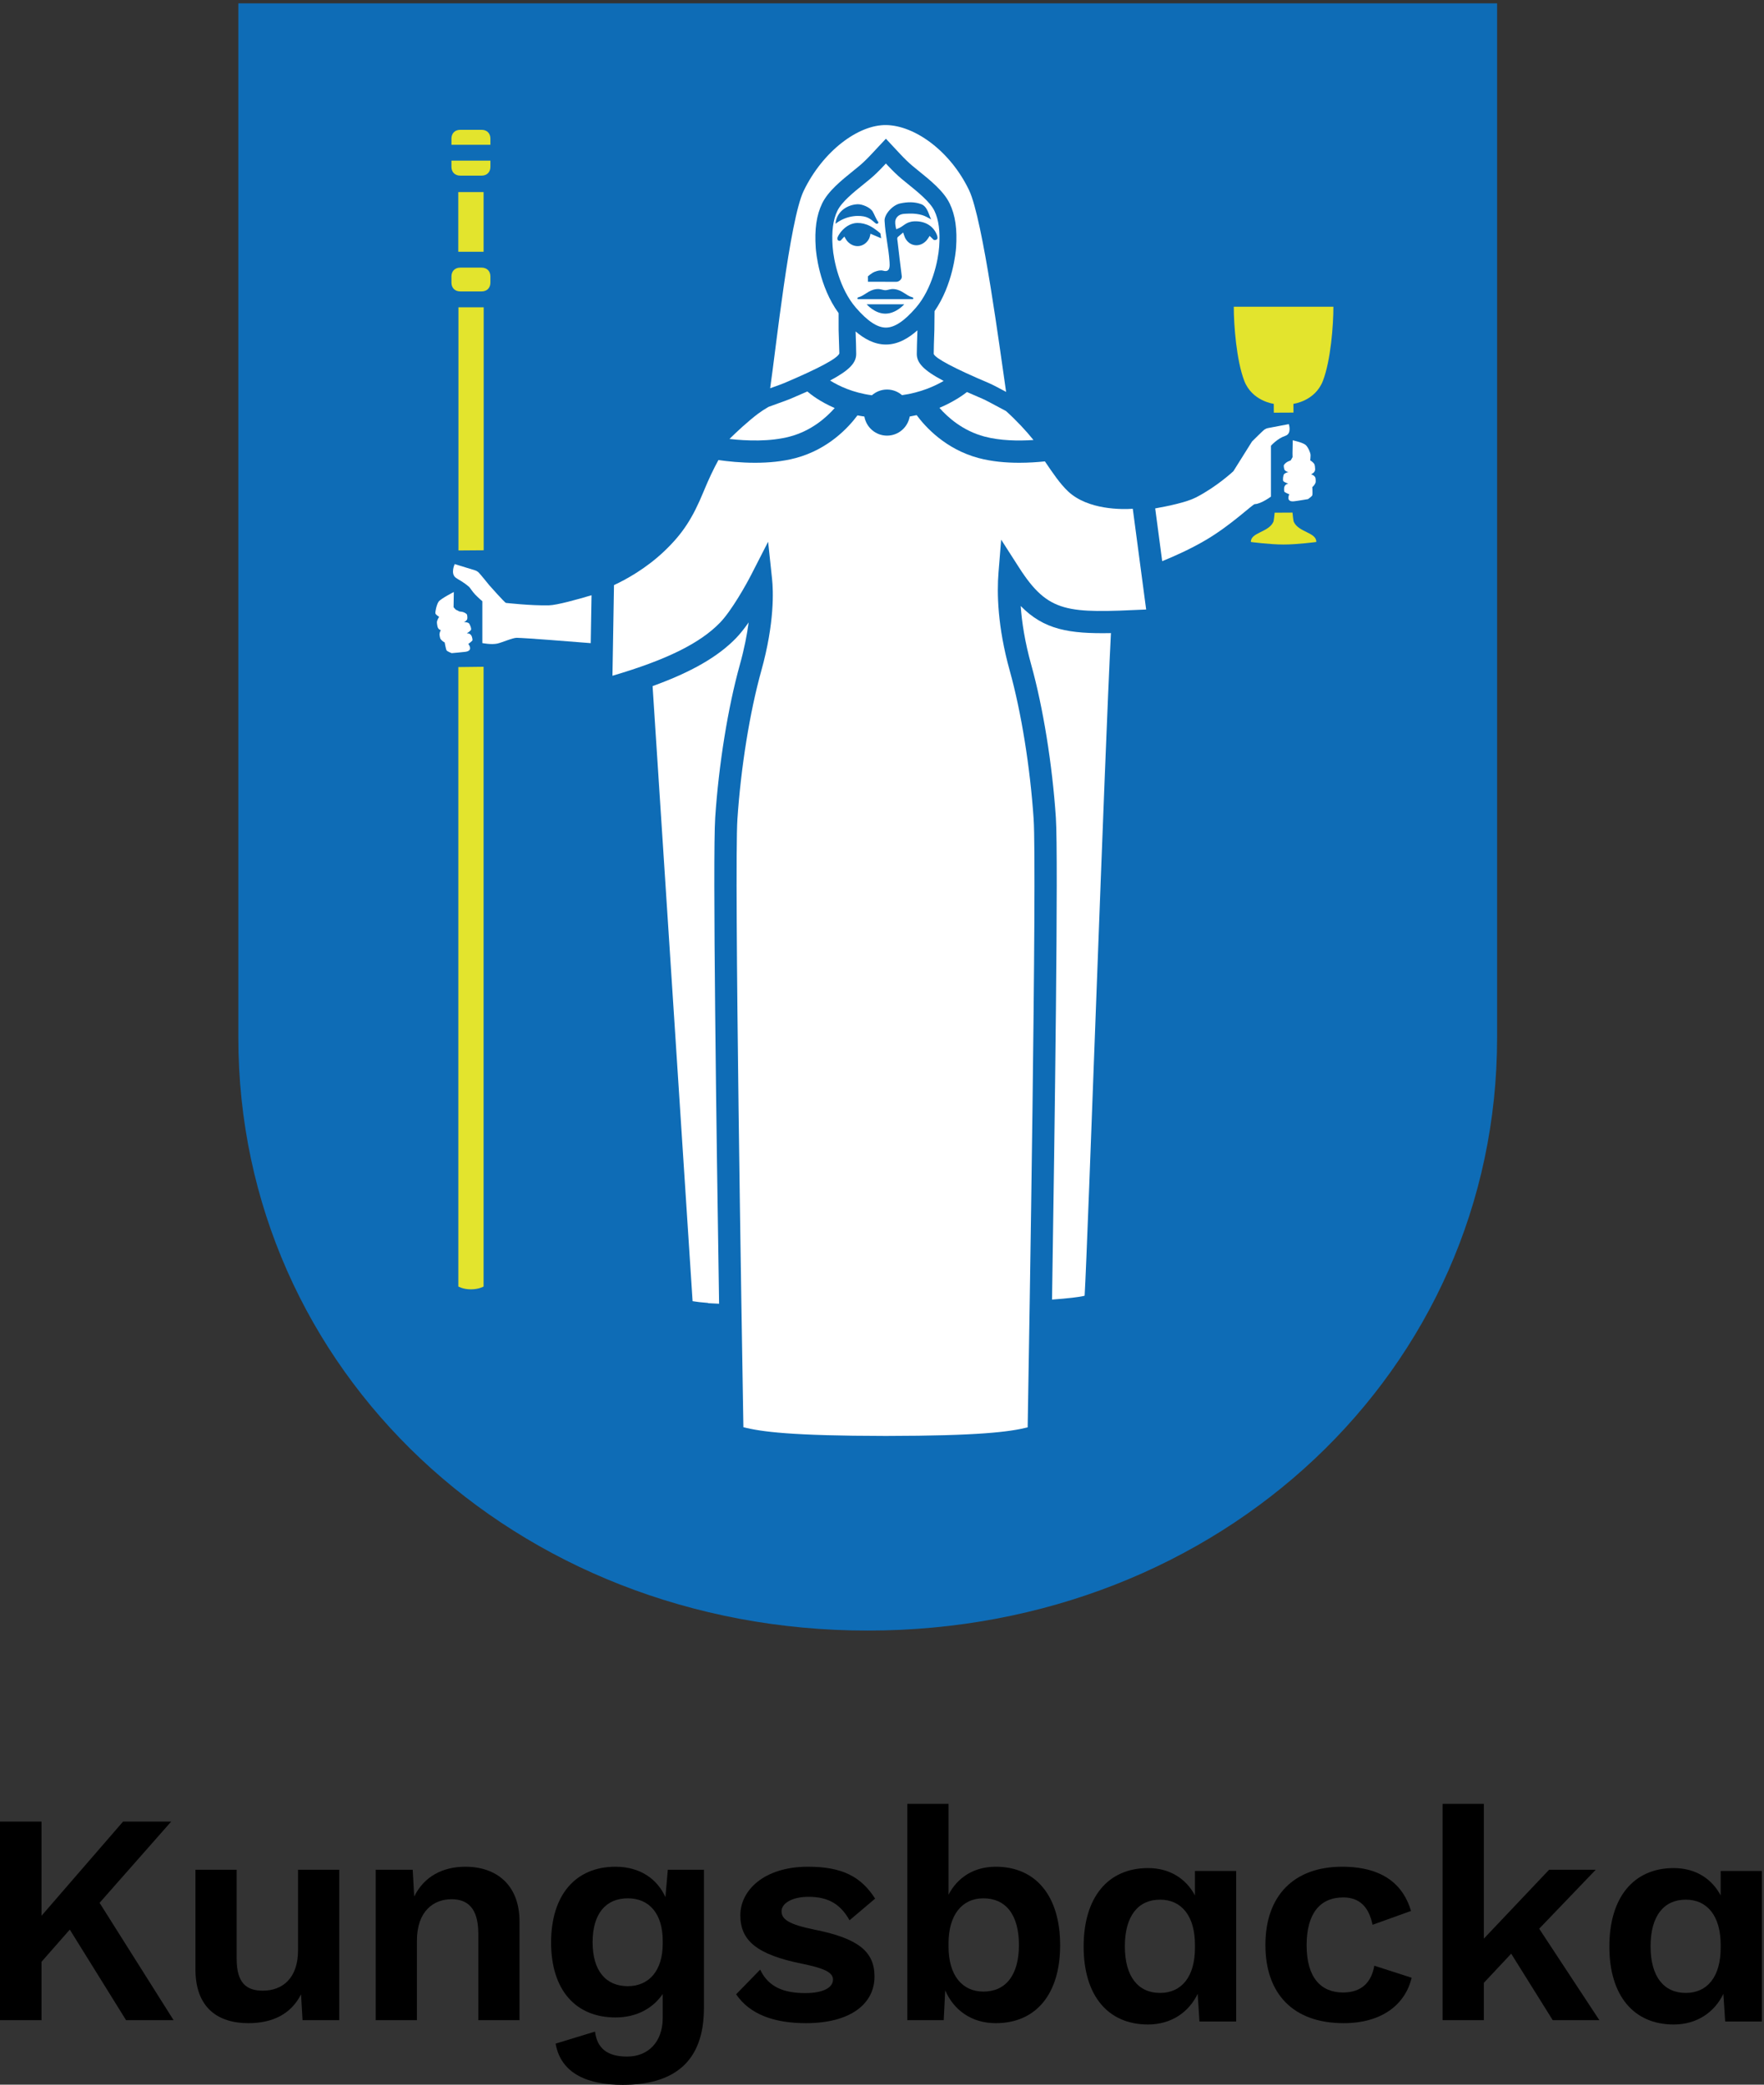 <?xml version="1.0" encoding="UTF-8" standalone="no"?>
<!DOCTYPE svg PUBLIC "-//W3C//DTD SVG 1.1//EN" "http://www.w3.org/Graphics/SVG/1.1/DTD/svg11.dtd">
<svg width="100%" height="100%" viewBox="0 0 825 975" version="1.1" xmlns="http://www.w3.org/2000/svg" xmlns:xlink="http://www.w3.org/1999/xlink" xml:space="preserve" xmlns:serif="http://www.serif.com/" style="fill-rule:evenodd;clip-rule:evenodd;stroke-linejoin:round;stroke-miterlimit:2;">
    <rect x="0" y="0" width="825" height="975" fill="#333333" stroke="none"/>
    <g transform="matrix(4.167,0,0,4.167,0,0)">
        <path d="M168.029,116.472C168.029,153.785 137.001,183.014 97.39,183.014C57.779,183.014 26.751,153.785 26.751,116.472L26.751,0.377L168.029,0.377L168.029,116.472Z" style="fill:rgb(14,108,182);fill-rule:nonzero;"/>
        <path d="M51.441,74.871L51.441,144.398C51.441,144.398 51.972,144.714 52.858,144.714C53.744,144.714 54.275,144.398 54.275,144.398L54.275,74.837L51.441,74.871Z" style="fill:rgb(227,228,45);fill-rule:nonzero;"/>
        <path d="M54.287,61.762L54.287,34.492L51.453,34.492L51.453,61.783L54.287,61.762Z" style="fill:rgb(227,228,45);fill-rule:nonzero;"/>
        <path d="M54.051,30.038L51.658,30.038C51.061,30.038 50.668,30.432 50.668,31.03L50.668,31.719C50.668,32.317 51.061,32.71 51.658,32.71L54.051,32.71C54.649,32.71 55.042,32.317 55.042,31.719L55.042,31.03C55.042,30.432 54.649,30.038 54.051,30.038Z" style="fill:rgb(227,228,45);fill-rule:nonzero;"/>
        <path d="M50.668,18.032L50.668,18.722C50.668,19.32 51.061,19.713 51.658,19.713L54.051,19.713C54.649,19.713 55.042,19.32 55.042,18.722L55.042,18.032L50.668,18.032Z" style="fill:rgb(227,228,45);fill-rule:nonzero;"/>
        <path d="M55.042,16.25L55.042,15.561C55.042,14.963 54.649,14.57 54.051,14.57L51.658,14.57C51.061,14.57 50.668,14.963 50.668,15.561L50.668,16.25L55.042,16.25Z" style="fill:rgb(227,228,45);fill-rule:nonzero;"/>
        <rect x="51.434" y="21.559" width="2.842" height="6.698" style="fill:rgb(227,228,45);fill-rule:nonzero;"/>
        <path d="M50.935,66.443C50.935,66.443 49.467,67.197 49.231,67.527C48.995,67.858 48.84,68.67 48.868,68.84C48.897,69.01 49.29,69.23 49.29,69.23C49.29,69.23 49.128,69.462 49.05,69.73C49.016,69.845 49.066,70.18 49.097,70.308C49.188,70.693 49.488,70.725 49.488,70.725C49.488,70.725 49.356,70.873 49.33,71.17C49.322,71.27 49.389,71.641 49.442,71.713C49.681,72.031 49.906,72.096 49.906,72.096C49.906,72.096 50.047,72.875 50.115,72.992C50.182,73.109 50.692,73.309 50.692,73.309C50.692,73.309 51.924,73.203 52.242,73.158C53.184,73.023 52.56,72.276 52.56,72.276C52.56,72.276 52.869,72.058 53.009,71.9C53.076,71.824 52.97,71.469 52.931,71.386C52.771,71.043 52.386,71.081 52.386,71.081C52.386,71.081 52.712,70.905 52.861,70.697C52.94,70.585 52.73,70.001 52.591,69.928C52.352,69.801 52.056,69.828 52.056,69.828C52.056,69.828 52.323,69.745 52.434,69.502C52.485,69.391 52.44,68.993 52.397,68.949C52.087,68.625 51.582,68.638 51.582,68.638L51.149,68.424L50.907,68.156L50.935,66.443Z" style="fill:white;fill-rule:nonzero;"/>
        <path d="M145.215,58.581C145.143,58.425 145.066,57.533 145.066,57.533L143.062,57.544C143.062,57.544 142.985,58.429 142.915,58.581C142.369,59.756 140.354,59.758 140.395,60.832C140.395,60.832 142.515,61.116 144.065,61.116C145.615,61.116 147.735,60.832 147.735,60.832C147.776,59.758 145.761,59.756 145.215,58.581Z" style="fill:rgb(227,228,45);fill-rule:nonzero;"/>
        <path d="M148.48,42.742C149.358,40.452 149.658,36.477 149.655,34.427L138.475,34.427C138.472,36.477 138.771,40.452 139.651,42.742C140.53,45.032 142.963,45.326 142.963,45.326L142.968,46.318L145.176,46.308L145.167,45.326C145.167,45.326 147.6,45.032 148.48,42.742Z" style="fill:rgb(227,228,45);fill-rule:nonzero;"/>
        <path d="M145.091,49.419C145.091,49.419 146.23,49.669 146.535,49.937C146.842,50.204 147.078,50.852 147.09,51.024C147.102,51.196 147.056,51.671 147.056,51.671C147.056,51.671 147.383,51.859 147.52,52.102C147.579,52.206 147.607,52.543 147.607,52.675C147.607,53.07 147.145,53.231 147.145,53.231C147.145,53.231 147.543,53.343 147.637,53.625C147.668,53.721 147.688,54.097 147.652,54.18C147.494,54.544 147.29,54.66 147.29,54.66C147.29,54.66 147.332,55.451 147.293,55.579C147.254,55.709 146.805,56.021 146.805,56.021C146.805,56.021 145.534,56.237 145.214,56.266C144.267,56.352 144.702,55.481 144.702,55.481C144.702,55.481 144.352,55.341 144.179,55.219C144.096,55.161 144.117,54.791 144.136,54.701C144.213,54.33 144.596,54.278 144.596,54.278C144.596,54.278 144.237,54.182 144.045,54.014C143.942,53.924 144.013,53.307 144.13,53.203C144.334,53.025 144.628,52.982 144.628,52.982C144.628,52.982 144.349,52.964 144.186,52.754C144.11,52.657 144.063,52.259 144.094,52.206C144.321,51.82 144.862,51.68 144.862,51.68L145.072,51.314L145.063,50.85L145.091,49.419Z" style="fill:white;fill-rule:nonzero;"/>
        <path d="M144.651,47.603C144.651,47.603 142.501,48.007 142.307,48.049C142.112,48.092 142.016,48.156 141.899,48.227C141.783,48.299 140.523,49.55 140.523,49.55L138.43,52.887C138.43,52.887 136.597,54.614 134.22,55.836C133.171,56.375 131.088,56.809 129.655,57.062L130.44,62.985C131.771,62.445 133.644,61.614 135.374,60.589C138.225,58.901 140.597,56.587 140.831,56.582C141.53,56.567 142.646,55.738 142.646,55.738L142.646,50.034C142.646,50.034 143.351,49.219 144.258,48.919C145.015,48.67 144.651,47.603 144.651,47.603Z" style="fill:white;fill-rule:nonzero;"/>
        <path d="M112.913,46.138C112.711,46.034 112.423,45.88 112.093,45.701C111.472,45.366 110.621,44.908 110.267,44.756C109.636,44.489 109.063,44.24 108.527,44.002C108.123,44.321 107.056,45.094 105.438,45.776C106.395,46.865 108.066,48.349 110.479,48.995C112.259,49.471 114.292,49.497 115.992,49.385C115.183,48.375 114.067,47.176 112.913,46.138Z" style="fill:white;fill-rule:nonzero;"/>
        <path d="M102.897,39.728C102.899,39.231 102.924,38.31 102.968,37.076C102.002,37.934 100.808,38.67 99.43,38.67C98.119,38.67 96.97,38.005 96.029,37.201C96.071,38.356 96.094,39.245 96.096,39.728C96.099,40.713 95.356,41.545 93.167,42.709C94.106,43.3 95.713,44.082 97.859,44.365C98.314,43.967 98.904,43.721 99.557,43.721C100.202,43.721 100.788,43.961 101.24,44.352C103.312,44.066 104.919,43.336 105.912,42.755C103.654,41.567 102.895,40.726 102.897,39.728Z" style="fill:white;fill-rule:nonzero;"/>
        <path d="M114.559,68.016C114.688,69.832 115.024,72.043 115.739,74.608C117.074,79.399 118.108,85.809 118.505,91.755C118.797,96.127 118.38,126.501 118.076,145.863C119.858,145.731 121.146,145.587 121.734,145.432C122.09,139.562 123.968,84.863 124.689,71.059C119.994,71.148 117.169,70.684 114.559,68.016Z" style="fill:white;fill-rule:nonzero;"/>
        <path d="M105.155,26.864C105.038,26.955 104.85,26.974 104.78,26.908C104.637,26.77 104.337,26.479 104.337,26.479C104.337,26.479 104.121,26.845 103.959,27.019C103.217,27.812 102.058,27.664 101.576,26.683C101.512,26.554 101.368,26.094 101.368,26.094C101.368,26.094 100.829,26.555 100.785,26.589C100.652,26.691 100.716,26.891 100.738,27.075C100.896,28.384 101.035,29.696 101.212,31.004C101.258,31.347 100.887,31.631 100.606,31.629L97.419,31.625L97.412,31.017C97.412,31.017 97.816,30.645 98.161,30.511C98.502,30.376 98.832,30.298 99.133,30.383C99.926,30.608 99.865,29.818 99.84,29.418C99.733,27.74 99.376,26.476 99.283,24.797C99.224,24.089 100.168,23.013 101.037,22.831C101.869,22.657 102.633,22.638 103.389,22.914C104.12,23.182 104.264,24.199 104.515,24.625C104.135,24.432 103.859,24.245 103.491,24.14C102.677,23.91 101.999,23.98 101.605,23.991C100.898,24.01 100.634,24.353 100.527,24.641C100.422,24.926 100.484,25.265 100.585,25.728C100.719,25.682 100.574,25.725 100.784,25.651C101.407,25.428 101.645,24.887 102.61,24.842C103.854,24.786 104.802,25.401 105.167,26.404C105.213,26.537 105.271,26.773 105.155,26.864ZM102.412,33.574L96.329,33.574C96.193,33.574 96.203,33.407 96.329,33.374C97.06,33.181 97.46,32.557 98.358,32.452C98.831,32.397 99.036,32.568 99.371,32.571C99.706,32.568 99.911,32.397 100.384,32.452C101.281,32.557 101.682,33.181 102.412,33.374C102.538,33.407 102.549,33.574 102.412,33.574ZM99.37,35.204C98.161,35.204 97.271,34.152 97.271,34.152L101.488,34.154C101.488,34.154 100.579,35.204 99.37,35.204ZM95.104,27.081C94.96,26.921 94.773,26.553 94.773,26.553C94.773,26.553 94.476,26.846 94.368,26.982C94.31,27.057 93.987,27.082 93.98,26.775C93.972,26.468 94.871,25.045 96.218,25.025C96.687,25.018 97.179,25.127 97.667,25.382C98.238,25.678 98.813,26.198 98.813,26.198L98.895,26.742L97.698,26.233C97.698,26.233 97.642,26.601 97.537,26.799C97.019,27.777 95.849,27.909 95.104,27.081ZM96.256,22.924C96.739,22.906 97.636,23.248 97.942,23.734C98.097,23.978 98.358,24.663 98.551,24.882C98.657,25.002 98.505,25.161 98.347,25.103C98.168,25.038 97.8,24.541 97.171,24.347C96.619,24.176 95.141,24.059 93.771,25.115C93.896,23.693 95.156,22.965 96.256,22.924ZM104.875,23.662C104.394,22.666 103.029,21.565 101.825,20.592L101.173,20.058C100.698,19.657 100.201,19.178 99.684,18.626L99.428,18.353L99.173,18.624C98.642,19.193 98.159,19.66 97.696,20.051L96.944,20.665C95.78,21.604 94.466,22.664 93.984,23.662C93.498,24.668 93.329,25.95 93.451,27.694C93.56,29.238 94.23,32.413 96.051,34.523C97.356,36.036 98.461,36.77 99.43,36.77C100.398,36.77 101.504,36.036 102.808,34.524C104.629,32.413 105.299,29.238 105.408,27.694C105.53,25.95 105.361,24.668 104.875,23.662Z" style="fill:white;fill-rule:nonzero;"/>
        <path d="M88.662,48.995C91.058,48.354 92.722,46.886 93.682,45.798C92.006,45.074 90.956,44.238 90.611,43.938C90.038,44.195 89.413,44.466 88.727,44.757C88.478,44.863 87.956,45.051 87.381,45.258C87.029,45.385 86.614,45.535 86.246,45.672C85.803,45.934 85.398,46.194 85.071,46.441C83.929,47.305 82.66,48.49 81.872,49.269C83.745,49.479 86.414,49.597 88.662,48.995Z" style="fill:white;fill-rule:nonzero;"/>
        <path d="M86.737,43.471C87.27,43.279 87.753,43.106 87.984,43.008C91.898,41.349 93.991,40.227 94.205,39.671C94.194,39.234 94.169,38.302 94.123,37.042L94.121,35.143C91.922,32.14 91.588,28.285 91.556,27.827C91.41,25.739 91.637,24.153 92.273,22.836C92.941,21.454 94.432,20.251 95.747,19.19L96.482,18.589C96.875,18.257 97.305,17.84 97.786,17.327L99.43,15.57L101.071,17.328C101.537,17.826 101.98,18.253 102.388,18.597L103.024,19.118C104.445,20.265 105.919,21.456 106.586,22.836C107.222,24.153 107.45,25.739 107.304,27.827C107.271,28.273 106.948,31.954 104.891,34.922L104.871,37.017C104.824,38.302 104.799,39.234 104.798,39.734C105.003,40.227 107.096,41.349 111.009,43.007C111.432,43.187 112.214,43.608 112.922,43.99C112.27,39.6 110.327,24.609 108.761,21.34C106.657,16.949 102.683,14.099 99.482,14.036C96.347,13.975 92.358,16.955 90.201,21.423C88.622,24.694 87.072,39.264 86.44,43.578C86.541,43.542 86.631,43.509 86.737,43.471Z" style="fill:white;fill-rule:nonzero;"/>
        <path d="M80.272,91.755C80.669,85.809 81.703,79.399 83.038,74.608C83.546,72.785 83.85,71.195 84.025,69.857C83.564,70.517 83.077,71.142 82.601,71.631C80.585,73.709 77.604,75.432 73.242,77.008L77.733,146.043C78.166,146.118 78.761,146.183 79.476,146.24L79.478,146.267L80.708,146.329C80.403,126.992 79.978,96.163 80.272,91.755Z" style="fill:white;fill-rule:nonzero;"/>
        <path d="M66.392,66.808C64.82,67.277 62.514,67.92 61.608,67.942C59.6,67.99 56.784,67.669 56.784,67.669C56.646,67.642 54.926,65.699 54.926,65.699C54.926,65.699 53.81,64.319 53.702,64.234C53.594,64.15 53.505,64.076 53.316,64.013C53.128,63.95 51.034,63.313 51.034,63.313C51.034,63.313 50.522,64.389 51.168,64.854C51.502,65.095 51.993,65.291 52.668,65.891C52.783,66.007 53.001,66.38 53.314,66.711C53.673,67.092 54.136,67.482 54.136,67.482L54.136,72.179C54.136,72.179 55.134,72.382 55.817,72.235C56.296,72.133 57.554,71.576 58.004,71.587C59.12,71.615 63.768,71.982 66.301,72.186L66.392,66.808Z" style="fill:white;fill-rule:nonzero;"/>
        <path d="M116.011,91.921C115.624,86.136 114.622,79.914 113.331,75.28C111.952,70.331 111.883,66.559 112.068,64.265L112.367,60.571L114.367,63.691C117.688,68.875 119.818,68.819 128.64,68.411L127.139,57.104C125.98,57.182 122.113,57.262 119.867,55.142C118.979,54.303 118.162,53.096 117.276,51.785C116.422,51.873 115.443,51.941 114.4,51.941C112.913,51.941 111.313,51.807 109.832,51.41C106.134,50.42 103.871,47.93 102.881,46.594C102.628,46.652 102.367,46.704 102.1,46.751C101.889,47.968 100.834,48.895 99.557,48.895C98.281,48.895 97.227,47.969 97.014,46.754C96.755,46.709 96.483,46.677 96.238,46.622C95.238,47.965 92.981,50.427 89.309,51.41C87.827,51.807 86.228,51.941 84.74,51.941C83.144,51.941 81.688,51.786 80.632,51.635C80.096,52.613 79.551,53.751 78.98,55.142C77.758,58.117 76.645,59.875 74.572,61.849C72.481,63.842 70.219,65.063 68.912,65.67L68.739,75.846C74.806,74.064 78.563,72.203 80.807,69.891C82.114,68.543 83.77,65.573 84.298,64.541L86.21,60.805L86.653,64.979C86.792,66.279 86.95,69.884 85.446,75.28C84.154,79.914 83.152,86.136 82.766,91.921C82.388,97.584 83.261,149.95 83.436,160.186C85.458,160.705 88.865,161.154 99.383,161.169L99.464,161.169C109.863,161.155 113.31,160.715 115.341,160.204C115.516,150.014 116.389,97.588 116.011,91.921Z" style="fill:white;fill-rule:nonzero;"/>
        <path d="M7.833,216.576L4.659,220.189L4.659,226.74L0,226.74L0,204.454L4.659,204.454L4.659,215.023L13.81,204.454L19.212,204.454L11.176,213.571L19.483,226.74L14.148,226.74L7.833,216.576Z" style="fill-rule:nonzero;"/>
        <path d="M38.075,209.857L38.075,226.74L33.956,226.74L33.787,223.836C32.672,226.064 30.579,227.078 27.877,227.078C24.467,227.078 21.935,225.355 21.935,221.034L21.935,209.857L26.561,209.857L26.561,219.851C26.561,222.587 27.675,223.431 29.499,223.431C31.693,223.431 33.449,222.047 33.449,218.906L33.449,209.857L38.075,209.857Z" style="fill-rule:nonzero;"/>
        <path d="M58.307,215.665L58.307,226.74L53.682,226.74L53.682,217.016C53.682,214.111 52.432,213.166 50.676,213.166C48.718,213.166 46.793,214.449 46.793,217.826L46.793,226.74L42.168,226.74L42.168,209.857L46.32,209.857L46.489,212.862C47.604,210.6 49.697,209.519 52.23,209.519C55.741,209.519 58.307,211.579 58.307,215.665Z" style="fill-rule:nonzero;"/>
        <path d="M74.38,218.164L74.38,217.826C74.38,214.82 72.895,213.064 70.463,213.064C67.998,213.064 66.512,214.787 66.512,217.995C66.512,221.202 67.998,222.925 70.463,222.925C72.827,222.925 74.38,221.202 74.38,218.164ZM79.006,209.857L79.006,225.39C79.006,231.468 75.596,234 69.889,234C66.073,234 62.967,232.818 62.359,229.374L66.783,228.023C67.019,229.914 68.167,230.826 70.396,230.826C72.759,230.826 74.38,229.171 74.38,226.504L74.38,223.803C73.299,225.39 71.476,226.436 69.079,226.436C64.588,226.436 61.853,223.33 61.853,218.028C61.853,212.66 64.622,209.519 69.079,209.519C71.848,209.519 73.772,210.904 74.684,212.93L74.954,209.857L79.006,209.857Z" style="fill-rule:nonzero;"/>
        <path d="M82.62,223.836L85.321,221.067C86.266,223.094 88.089,223.701 90.386,223.701C92.378,223.701 93.492,223.094 93.492,222.182C93.492,221.405 92.581,220.933 90.116,220.426C84.848,219.379 83.092,217.759 83.092,214.956C83.092,212.221 85.692,209.519 90.69,209.519C94.573,209.519 96.667,210.667 98.22,213.099L95.349,215.53C94.37,213.774 93.02,212.896 90.757,212.896C88.866,212.896 87.718,213.639 87.718,214.517C87.718,215.429 88.563,216.003 91.398,216.576C96.329,217.556 98.152,219.042 98.152,221.844C98.152,224.883 95.484,227.078 90.453,227.078C86.975,227.078 84.173,226.133 82.62,223.836Z" style="fill-rule:nonzero;"/>
        <path d="M114.36,218.299C114.36,214.854 112.841,213.064 110.376,213.064C107.979,213.064 106.459,214.922 106.459,218.13L106.459,218.468C106.459,221.743 108.013,223.532 110.376,223.532C112.841,223.532 114.36,221.743 114.36,218.299ZM118.986,218.332C118.986,223.836 116.251,227.078 111.761,227.078C109.025,227.078 107.033,225.592 106.088,223.397L105.919,226.74L101.833,226.74L101.833,202.462L106.459,202.462L106.459,212.66C107.438,210.768 109.262,209.519 111.761,209.519C116.251,209.519 118.986,212.795 118.986,218.332Z" style="fill-rule:nonzero;"/>
        <path d="M158.367,214.483L154.046,216.036C153.641,214.011 152.56,212.964 150.771,212.964C148.137,212.964 146.65,214.787 146.65,218.332C146.65,221.945 148.237,223.634 150.736,223.634C152.763,223.634 153.91,222.553 154.248,220.629L158.436,221.979C157.726,224.984 155.093,227.078 150.804,227.078C145.199,227.078 142.024,223.836 142.024,218.299C142.024,212.761 145.232,209.519 150.635,209.519C155.396,209.519 157.558,211.714 158.367,214.483Z" style="fill-rule:nonzero;"/>
        <path d="M169.611,219.278L166.539,222.553L166.539,226.74L161.913,226.74L161.913,202.462L166.539,202.462L166.539,217.59L173.866,209.857L179.1,209.857L172.752,216.475L179.505,226.74L174.271,226.74L169.611,219.278Z" style="fill-rule:nonzero;"/>
        <path d="M134.117,218.618L134.117,218.28C134.117,215.072 132.631,213.215 130.2,213.215C127.769,213.215 126.249,215.005 126.249,218.449C126.249,221.893 127.769,223.683 130.2,223.683C132.598,223.683 134.117,221.893 134.117,218.618ZM138.743,209.994L138.743,226.891L134.623,226.891L134.421,223.784C133.441,225.844 131.449,227.228 128.85,227.228C124.358,227.228 121.623,223.986 121.623,218.482C121.623,212.945 124.358,209.67 128.85,209.67C131.314,209.67 133.138,210.886 134.117,212.742L134.117,209.994L138.743,209.994Z" style="fill-rule:nonzero;"/>
        <path d="M193.121,218.618L193.121,218.28C193.121,215.072 191.635,213.215 189.204,213.215C186.772,213.215 185.253,215.005 185.253,218.449C185.253,221.893 186.772,223.683 189.204,223.683C191.602,223.683 193.121,221.893 193.121,218.618ZM197.747,209.994L197.747,226.891L193.627,226.891L193.425,223.784C192.445,225.844 190.453,227.228 187.854,227.228C183.362,227.228 180.627,223.986 180.627,218.482C180.627,212.945 183.362,209.67 187.854,209.67C190.318,209.67 192.142,210.886 193.121,212.742L193.121,209.994L197.747,209.994Z" style="fill-rule:nonzero;"/>
    </g>
</svg>
